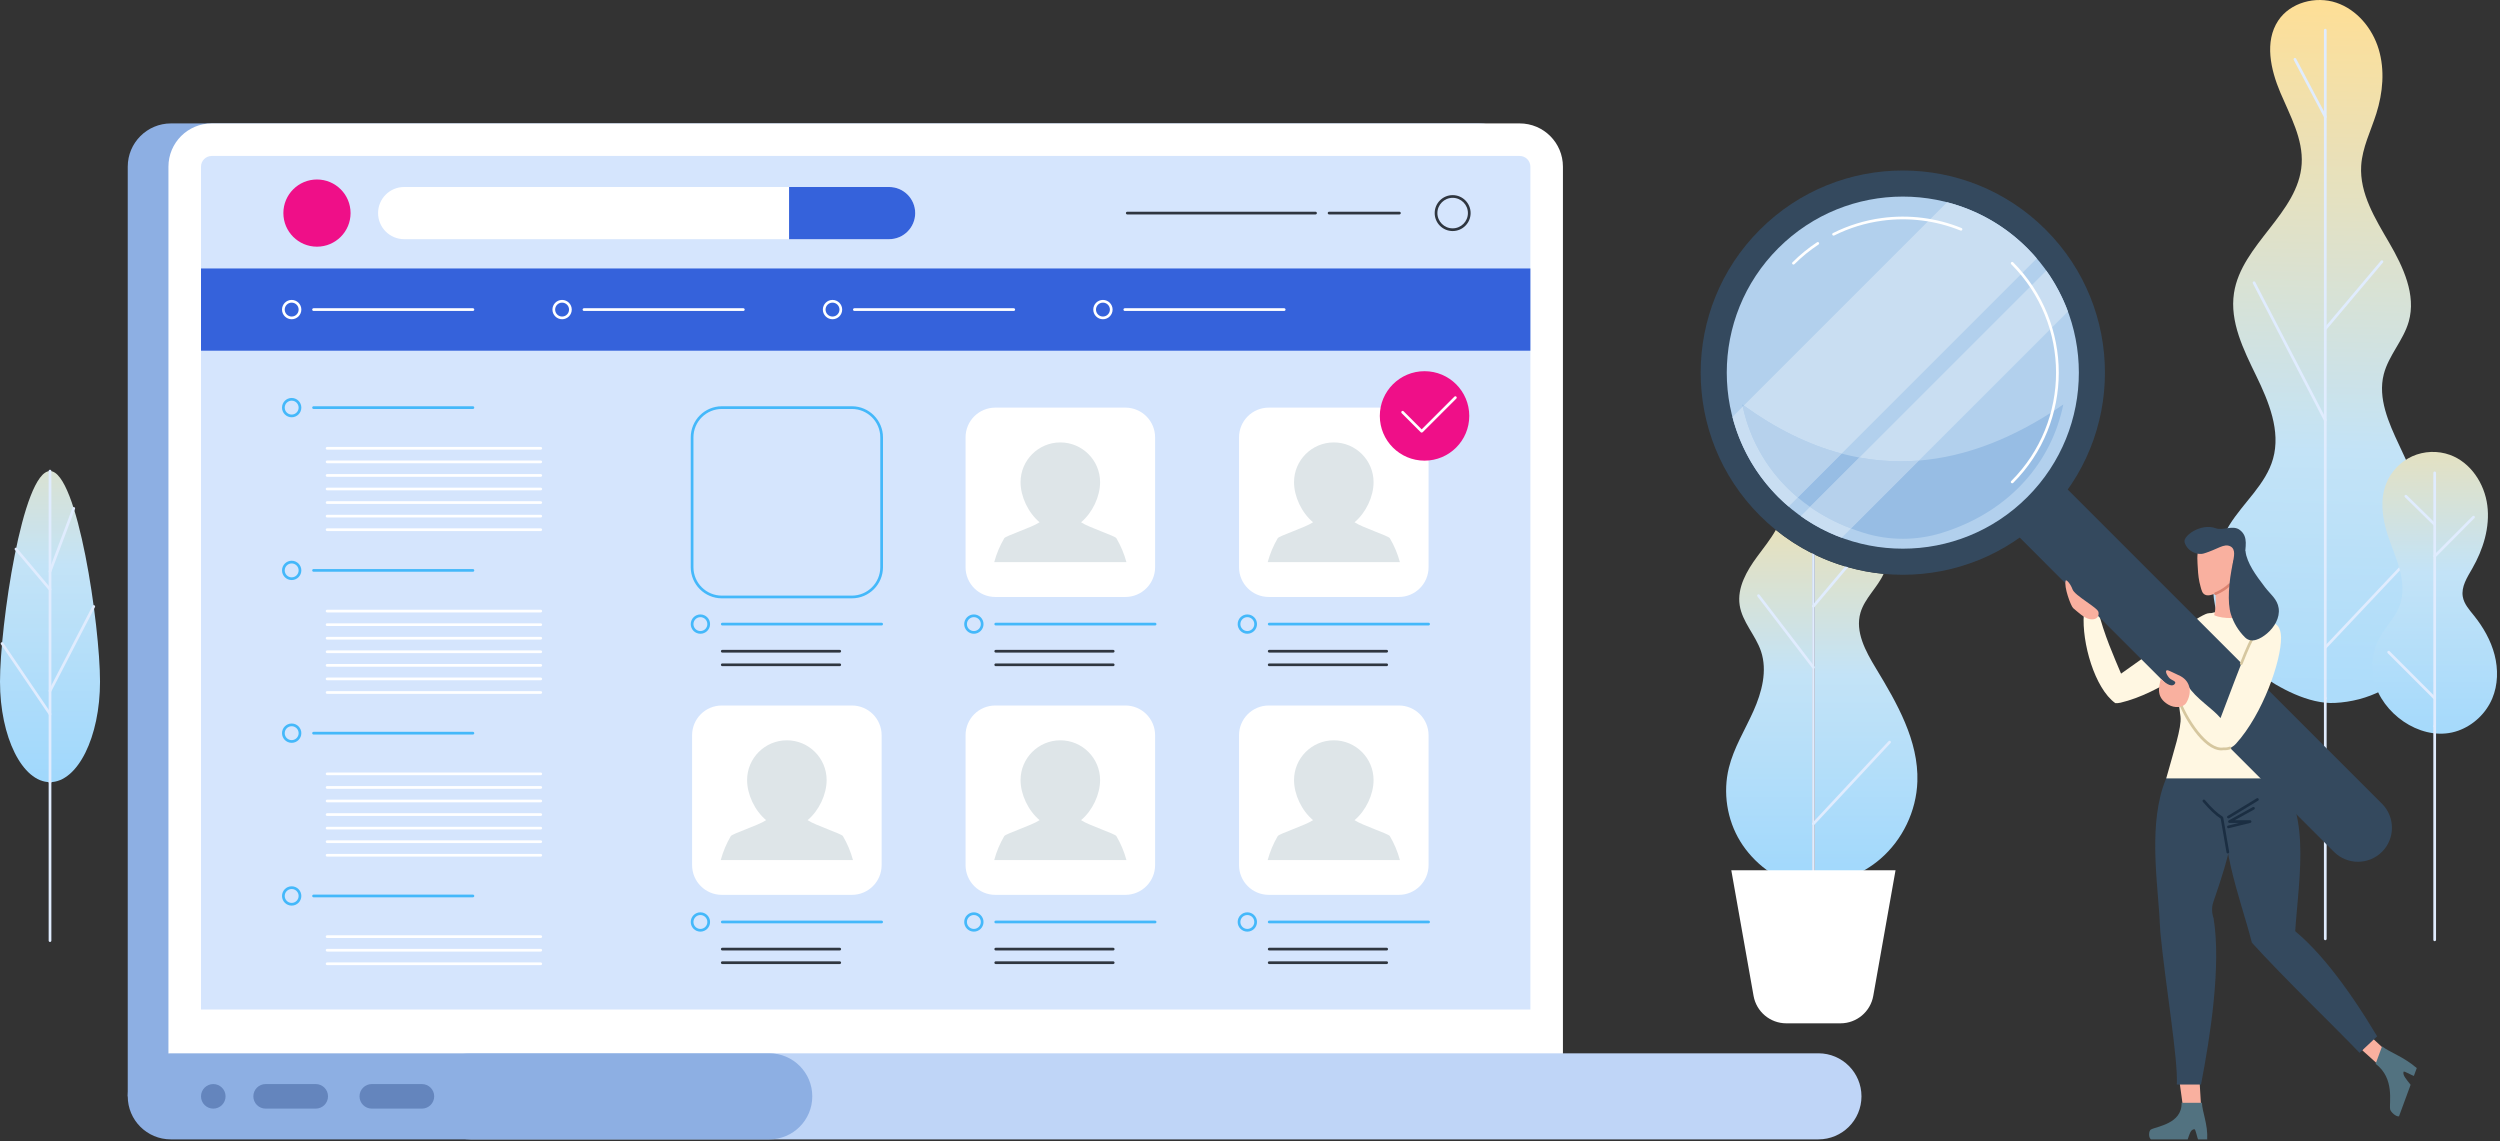 <?xml version="1.0" encoding="UTF-8" standalone="no"?><!DOCTYPE svg PUBLIC "-//W3C//DTD SVG 1.1//EN" "http://www.w3.org/Graphics/SVG/1.1/DTD/svg11.dtd"><svg width="100%" height="100%" viewBox="0 0 585 267" version="1.1" xmlns="http://www.w3.org/2000/svg" xmlns:xlink="http://www.w3.org/1999/xlink" xml:space="preserve" xmlns:serif="http://www.serif.com/" style="fill-rule:evenodd;clip-rule:evenodd;stroke-linejoin:round;stroke-miterlimit:2;"><rect x="0" y="0" width="585" height="267" fill="#333333" stroke="none"/><g id="plants"><g id="plant"><path d="M520.348,147.879c-3.785,-7.845 -3.266,-17.61 1.329,-25.01c3.286,-5.291 8.521,-9.519 10.212,-15.513c1.842,-6.521 -0.995,-13.368 -3.957,-19.462c-2.962,-6.095 -6.204,-12.617 -5.179,-19.316c1.743,-11.399 15.108,-18.691 15.838,-30.201c0.371,-5.853 -2.692,-11.283 -4.98,-16.683c-2.288,-5.4 -3.757,-11.97 -0.518,-16.859c2.816,-4.253 8.758,-5.833 13.592,-4.209c4.835,1.625 8.454,5.996 9.925,10.881c1.471,4.883 0.986,10.198 -0.548,15.062c-1.279,4.053 -3.284,7.96 -3.545,12.202c-0.4,6.497 3.304,12.435 6.574,18.063c3.272,5.628 6.331,12.167 4.552,18.429c-1.247,4.388 -4.719,7.906 -5.845,12.328c-1.421,5.579 1.137,11.314 3.584,16.526c3.72,7.921 7.367,16.009 8.827,24.639c1.46,8.632 0.523,17.991 -4.357,25.257c-4.412,6.572 -11.752,10.094 -19.548,10.476c-6.018,0.295 -13.014,-3.482 -17.74,-6.9c-3.47,-2.508 -6.352,-5.847 -8.216,-9.71Z" style="fill:url(#_Linear1);"/><path d="M544.117,163.703c-0.176,0 -0.318,-0.142 -0.318,-0.317l0,-156.333c0,-0.175 0.142,-0.318 0.318,-0.318c0.175,0 0.317,0.143 0.317,0.318l0,156.333c0,0.175 -0.142,0.317 -0.317,0.317Z" style="fill:#e0ecfe;fill-rule:nonzero;"/><path d="M544.117,220.009c-0.176,-0 -0.318,-0.142 -0.318,-0.317l0,-56.306c0,-0.175 0.142,-0.317 0.318,-0.317c0.175,-0 0.317,0.142 0.317,0.317l0,56.306c0,0.175 -0.142,0.317 -0.317,0.317Z" style="fill:#e0ecfe;fill-rule:nonzero;"/><path d="M544.117,27.636l-0.281,-0.169l-7.104,-13.44c-0.081,-0.155 -0.021,-0.348 0.133,-0.429c0.154,-0.081 0.346,-0.023 0.43,0.133l7.102,13.439c0.081,0.156 0.023,0.348 -0.133,0.429l-0.147,0.037Z" style="fill:#e0ecfe;fill-rule:nonzero;"/><path d="M544.117,77.278l-0.205,-0.074c-0.134,-0.114 -0.152,-0.313 -0.039,-0.448l13.255,-15.734c0.113,-0.134 0.313,-0.151 0.447,-0.039c0.135,0.114 0.151,0.314 0.04,0.448l-13.256,15.734l-0.242,0.113Z" style="fill:#e0ecfe;fill-rule:nonzero;"/><path d="M544.117,98.66c-0.116,0 -0.226,-0.063 -0.282,-0.172l-16.669,-32.18c-0.08,-0.155 -0.02,-0.347 0.137,-0.428c0.154,-0.08 0.347,-0.019 0.427,0.137l16.668,32.179c0.08,0.156 0.021,0.348 -0.137,0.428l-0.144,0.036Z" style="fill:#e0ecfe;fill-rule:nonzero;"/><path d="M544.117,151.836l-0.219,-0.087c-0.127,-0.12 -0.133,-0.321 -0.012,-0.448l20.535,-21.776c0.12,-0.127 0.32,-0.135 0.449,-0.013c0.128,0.119 0.133,0.32 0.014,0.448l-20.538,21.775l-0.229,0.101Z" style="fill:#e0ecfe;fill-rule:nonzero;"/></g><g id="plant1" serif:id="plant"><path d="M0,159.496c0,12.992 5.239,23.526 11.703,23.526c6.462,0 11.702,-10.534 11.702,-23.526c0,-12.994 -5.24,-49.267 -11.702,-49.267c-6.464,0 -11.703,36.273 -11.703,49.267Z" style="fill:url(#_Linear2);"/><path d="M11.703,183.339c-0.177,0 -0.318,-0.142 -0.318,-0.317l0,-72.793c0,-0.175 0.141,-0.317 0.318,-0.317c0.175,0 0.317,0.142 0.317,0.317l0,72.793c0,0.175 -0.142,0.317 -0.317,0.317Z" style="fill:#e0ecfe;fill-rule:nonzero;"/><path d="M11.703,220.423c-0.177,0 -0.318,-0.142 -0.318,-0.317l0,-37.084c0,-0.177 0.141,-0.318 0.318,-0.318c0.175,0 0.317,0.141 0.317,0.318l0,37.084c0,0.175 -0.142,0.317 -0.317,0.317Z" style="fill:#e0ecfe;fill-rule:nonzero;"/><path d="M11.703,134.061l-0.112,-0.021c-0.165,-0.061 -0.248,-0.244 -0.186,-0.408l5.555,-14.775c0.063,-0.165 0.247,-0.25 0.409,-0.186c0.164,0.061 0.248,0.245 0.186,0.409l-5.557,14.774c-0.047,0.128 -0.167,0.207 -0.295,0.207Z" style="fill:#e0ecfe;fill-rule:nonzero;"/><path d="M11.703,138.247l-0.244,-0.113l-7.966,-9.456c-0.113,-0.135 -0.095,-0.334 0.039,-0.449c0.133,-0.11 0.334,-0.093 0.447,0.04l7.966,9.456c0.113,0.134 0.095,0.334 -0.038,0.447l-0.204,0.075Z" style="fill:#e0ecfe;fill-rule:nonzero;"/><path d="M11.703,162.001l-0.146,-0.036c-0.157,-0.08 -0.218,-0.272 -0.138,-0.428l10.238,-19.764c0.081,-0.155 0.274,-0.214 0.428,-0.137c0.156,0.081 0.217,0.273 0.137,0.428l-10.238,19.765c-0.057,0.109 -0.167,0.172 -0.281,0.172Z" style="fill:#e0ecfe;fill-rule:nonzero;"/><path d="M11.703,167.41l-0.263,-0.139l-11.219,-16.505c-0.099,-0.144 -0.061,-0.341 0.084,-0.44c0.143,-0.097 0.341,-0.062 0.44,0.084l11.219,16.504c0.099,0.145 0.061,0.342 -0.084,0.441l-0.177,0.055Z" style="fill:#e0ecfe;fill-rule:nonzero;"/></g><g id="plant2" serif:id="plant"><path d="M555.962,160.751c-1.374,-3.753 -1.04,-8.093 0.893,-11.591c1.415,-2.559 3.625,-4.672 4.653,-7.41c1.022,-2.723 0.749,-5.775 -0.011,-8.584c-0.758,-2.807 -1.978,-5.47 -2.856,-8.243c-1.204,-3.803 -1.735,-8.018 -0.28,-11.732c1.104,-2.816 3.34,-5.169 6.095,-6.413c2.755,-1.244 5.998,-1.366 8.839,-0.333c4.848,1.763 8.09,6.715 8.74,11.831c0.652,5.116 -0.969,10.312 -3.539,14.783c-1.177,2.051 -2.612,4.249 -2.202,6.579c0.297,1.696 1.523,3.049 2.601,4.394c2.18,2.716 3.956,5.808 4.832,9.18c0.875,3.371 0.808,7.042 -0.547,10.251c-1.463,3.468 -4.431,6.269 -7.979,7.526c-7.637,2.707 -16.549,-2.891 -19.239,-10.238Z" style="fill:url(#_Linear3);"/><path d="M569.716,170.271c-0.175,-0 -0.317,-0.142 -0.317,-0.317l0,-59.3c0,-0.175 0.142,-0.317 0.317,-0.317c0.175,-0 0.318,0.142 0.318,0.317l0,59.3c0,0.175 -0.143,0.317 -0.318,0.317Z" style="fill:#e0ecfe;fill-rule:nonzero;"/><path d="M569.716,220.235c-0.175,0 -0.317,-0.142 -0.317,-0.317l0,-49.964c0,-0.175 0.142,-0.317 0.317,-0.317c0.175,0 0.318,0.142 0.318,0.317l0,49.964c0,0.175 -0.143,0.317 -0.318,0.317Z" style="fill:#e0ecfe;fill-rule:nonzero;"/><path d="M569.716,130.477l-0.223,-0.092c-0.125,-0.124 -0.126,-0.325 -0.002,-0.449l9.09,-9.147c0.123,-0.124 0.325,-0.124 0.45,-0.001c0.123,0.123 0.124,0.324 0.001,0.448l-9.091,9.148l-0.225,0.093Z" style="fill:#e0ecfe;fill-rule:nonzero;"/><path d="M569.716,123.059l-0.222,-0.09l-6.746,-6.631c-0.126,-0.124 -0.127,-0.324 -0.004,-0.449c0.123,-0.127 0.324,-0.127 0.45,-0.003l6.744,6.63c0.126,0.123 0.127,0.324 0.004,0.449l-0.226,0.094Z" style="fill:#e0ecfe;fill-rule:nonzero;"/><path d="M569.716,163.703l-0.225,-0.092l-10.768,-10.772c-0.124,-0.125 -0.124,-0.325 0,-0.45c0.123,-0.124 0.324,-0.124 0.448,0l10.77,10.772c0.123,0.125 0.123,0.325 0,0.45l-0.225,0.092Z" style="fill:#e0ecfe;fill-rule:nonzero;"/></g><g id="plant3" serif:id="plant"><path d="M423.788,207.104c-0.696,0 -1.389,-0.034 -2.078,-0.102c-5.882,-0.581 -11.496,-5.224 -14.493,-10.124c-3.112,-5.089 -4.092,-11.439 -2.657,-17.23c1.159,-4.682 3.772,-8.851 5.743,-13.255c1.969,-4.404 3.309,-9.451 1.763,-14.02c-1.273,-3.765 -4.389,-6.835 -4.984,-10.765c-0.618,-4.079 1.634,-8.015 4.082,-11.334c1.504,-2.042 3.15,-4.071 4.381,-6.27c2.664,2.156 5.508,3.98 8.478,5.472l0,77.627c-0.079,0 -0.157,0.001 -0.235,0.001Zm0.87,-0.018l-0,-77.297c5.108,2.47 10.57,3.97 16.106,4.494c-1.383,3.115 -4.421,5.711 -5.41,9.081c-1.307,4.447 1.196,9.029 3.597,12.995c4.95,8.175 10.033,16.975 9.714,26.528c-0.228,6.896 -3.464,13.639 -8.699,18.134c-4.145,3.557 -9.755,5.847 -15.308,6.065Z" style="fill:url(#_Linear4);"/><path d="M424.34,207.464c-0.175,0 -0.317,-0.142 -0.317,-0.317l-0,-115.61c-0,-0.176 0.142,-0.318 0.317,-0.318c0.176,0 0.318,0.142 0.318,0.318l-0,115.61c-0,0.175 -0.142,0.317 -0.318,0.317Z" style="fill:#e0ecfe;fill-rule:nonzero;"/><path d="M424.34,108.497l-0.27,-0.151l-7.216,-11.734c-0.091,-0.149 -0.044,-0.344 0.104,-0.436c0.149,-0.091 0.346,-0.046 0.437,0.104l7.216,11.733c0.091,0.15 0.044,0.345 -0.104,0.437l-0.167,0.047Z" style="fill:#e0ecfe;fill-rule:nonzero;"/><path d="M424.34,142.183l-0.204,-0.075c-0.135,-0.111 -0.152,-0.313 -0.039,-0.448l12.652,-15.018c0.113,-0.134 0.312,-0.151 0.447,-0.039c0.135,0.114 0.151,0.315 0.039,0.448l-12.652,15.019l-0.243,0.113Z" style="fill:#e0ecfe;fill-rule:nonzero;"/><path d="M424.34,156.488l-0.252,-0.125l-12.846,-16.788c-0.106,-0.138 -0.08,-0.337 0.06,-0.444c0.14,-0.107 0.338,-0.079 0.444,0.06l12.847,16.786c0.105,0.14 0.079,0.339 -0.06,0.446l-0.193,0.065Z" style="fill:#e0ecfe;fill-rule:nonzero;"/><path d="M424.34,193.092l-0.217,-0.085c-0.128,-0.12 -0.134,-0.322 -0.015,-0.45l17.818,-19.121c0.12,-0.127 0.32,-0.135 0.448,-0.016c0.128,0.12 0.136,0.32 0.016,0.448l-17.817,19.122l-0.233,0.102Z" style="fill:#e0ecfe;fill-rule:nonzero;"/><path d="M430.681,239.458l-12.683,0c-3.774,0 -7.005,-2.708 -7.664,-6.424l-5.209,-29.384l38.43,0l-5.21,29.384c-0.659,3.716 -3.889,6.424 -7.664,6.424Z" style="fill:#fff;fill-rule:nonzero;"/></g></g><g id="computer"><g id="computer1" serif:id="computer"><path d="M356.204,256.544l-326.311,0l0,-217.543c0,-5.591 4.533,-10.123 10.125,-10.123l306.063,0c5.59,0 10.123,4.532 10.123,10.123l0,217.543Z" style="fill:#8dafe3;fill-rule:nonzero;"/><path d="M365.726,256.544l-326.31,0l0,-217.543c0,-5.591 4.533,-10.123 10.125,-10.123l306.062,0c5.591,0 10.123,4.532 10.123,10.123l0,217.543Z" style="fill:#fff;fill-rule:nonzero;"/><path d="M47.034,236.229l0,-197.228c0,-1.382 1.124,-2.505 2.507,-2.505l306.062,0c1.38,0 2.505,1.123 2.505,2.505l0,197.228l-311.074,0Z" style="fill:#d5e5fd;fill-rule:nonzero;"/><path d="M110.095,266.613l315.419,0c5.561,0 10.07,-4.507 10.07,-10.069c0,-5.561 -4.509,-10.07 -10.07,-10.07l-315.419,0c-5.562,0 -10.069,4.509 -10.069,10.07c0,5.562 4.507,10.069 10.069,10.069Z" style="fill:#bfd5f7;fill-rule:nonzero;"/><path d="M29.893,256.544c0,-5.561 4.509,-10.07 10.07,-10.07l140.043,0c5.562,0 10.07,4.509 10.07,10.07c0,5.562 -4.508,10.069 -10.07,10.069l-140.043,0c-5.561,0 -10.07,-4.507 -10.07,-10.069Z" style="fill:#8dafe3;fill-rule:nonzero;"/><path d="M49.909,253.67c-1.589,-0 -2.875,1.287 -2.875,2.874c0,1.587 1.286,2.874 2.875,2.874c1.587,-0 2.873,-1.287 2.873,-2.874c0,-1.587 -1.286,-2.874 -2.873,-2.874Zm34.219,2.874c0,1.587 1.286,2.874 2.874,2.874l11.726,-0c1.588,-0 2.874,-1.287 2.874,-2.874c0,-1.587 -1.286,-2.874 -2.874,-2.874l-11.726,-0c-1.588,-0 -2.874,1.287 -2.874,2.874Zm-21.972,2.874l11.727,-0c1.587,-0 2.873,-1.287 2.873,-2.874c0,-1.587 -1.286,-2.874 -2.873,-2.874l-11.727,-0c-1.587,-0 -2.873,1.287 -2.873,2.874c0,1.587 1.286,2.874 2.873,2.874Z" style="fill:#6485bd;fill-rule:nonzero;"/></g><g id="header"><path d="M82.033,49.863c0,4.341 -3.521,7.861 -7.863,7.861c-4.341,0 -7.862,-3.52 -7.862,-7.861c0,-4.342 3.521,-7.863 7.862,-7.863c4.342,0 7.863,3.521 7.863,7.863Z" style="fill:#ef0f88;fill-rule:nonzero;"/><path d="M208.051,55.968l-113.476,0c-3.371,0 -6.104,-2.734 -6.104,-6.105c-0,-3.372 2.733,-6.106 6.104,-6.106l113.476,0c3.371,0 6.105,2.734 6.105,6.106c-0,3.371 -2.734,6.105 -6.105,6.105Z" style="fill:#fff;fill-rule:nonzero;"/><path d="M208.051,55.968l-23.41,0l-0,-12.211l23.41,0c3.371,0 6.105,2.734 6.105,6.106c-0,3.371 -2.734,6.105 -6.105,6.105Z" style="fill:#3562db;fill-rule:nonzero;"/><path d="M307.834,50.18l-44.055,0c-0.175,0 -0.317,-0.142 -0.317,-0.317c0,-0.177 0.142,-0.317 0.317,-0.317l44.055,0c0.175,0 0.317,0.14 0.317,0.317c0,0.175 -0.142,0.317 -0.317,0.317Z" style="fill:#2f3640;fill-rule:nonzero;"/><path d="M327.463,50.18l-16.455,0c-0.177,0 -0.318,-0.142 -0.318,-0.317c0,-0.177 0.141,-0.317 0.318,-0.317l16.455,0c0.177,0 0.317,0.14 0.317,0.317c0,0.175 -0.14,0.317 -0.317,0.317Z" style="fill:#2f3640;fill-rule:nonzero;"/><path d="M339.921,46.293c-1.969,0 -3.57,1.601 -3.57,3.57c0,1.968 1.601,3.569 3.57,3.569c1.968,0 3.571,-1.601 3.571,-3.569c0,-1.969 -1.603,-3.57 -3.571,-3.57Zm0,7.774c-2.318,0 -4.205,-1.886 -4.205,-4.204c0,-2.32 1.887,-4.205 4.205,-4.205c2.319,0 4.205,1.885 4.205,4.205c0,2.318 -1.886,4.204 -4.205,4.204Z" style="fill:#2f3640;fill-rule:nonzero;"/></g><g id="menu"><rect x="47.034" y="62.821" width="311.074" height="19.242" style="fill:#3562db;"/><path d="M68.252,70.817c-0.896,-0 -1.626,0.73 -1.626,1.626c0,0.897 0.73,1.627 1.626,1.627c0.896,-0 1.627,-0.73 1.627,-1.627c0,-0.896 -0.731,-1.626 -1.627,-1.626Zm0,3.887c-1.247,-0 -2.261,-1.014 -2.261,-2.261c0,-1.247 1.014,-2.261 2.261,-2.261c1.247,-0 2.261,1.014 2.261,2.261c0,1.247 -1.014,2.261 -2.261,2.261Z" style="fill:#fff;fill-rule:nonzero;"/><path d="M110.662,72.761l-37.292,0c-0.175,0 -0.317,-0.143 -0.317,-0.318c0,-0.175 0.142,-0.317 0.317,-0.317l37.292,0c0.175,0 0.318,0.142 0.318,0.317c0,0.175 -0.143,0.318 -0.318,0.318Z" style="fill:#fff;fill-rule:nonzero;"/><path d="M131.531,70.817c-0.898,-0 -1.627,0.73 -1.627,1.626c0,0.897 0.729,1.627 1.627,1.627c0.896,-0 1.626,-0.73 1.626,-1.627c0,-0.896 -0.73,-1.626 -1.626,-1.626Zm0,3.887c-1.247,-0 -2.261,-1.014 -2.261,-2.261c0,-1.247 1.014,-2.261 2.261,-2.261c1.247,-0 2.261,1.014 2.261,2.261c0,1.247 -1.014,2.261 -2.261,2.261Z" style="fill:#fff;fill-rule:nonzero;"/><path d="M173.94,72.761l-37.291,0c-0.175,0 -0.317,-0.143 -0.317,-0.318c0,-0.175 0.142,-0.317 0.317,-0.317l37.291,0c0.175,0 0.317,0.142 0.317,0.317c0,0.175 -0.142,0.318 -0.317,0.318Z" style="fill:#fff;fill-rule:nonzero;"/><path d="M194.808,70.817c-0.896,-0 -1.626,0.73 -1.626,1.626c0,0.897 0.73,1.627 1.626,1.627c0.897,-0 1.627,-0.73 1.627,-1.627c0,-0.896 -0.73,-1.626 -1.627,-1.626Zm0,3.887c-1.246,-0 -2.261,-1.014 -2.261,-2.261c0,-1.247 1.015,-2.261 2.261,-2.261c1.247,-0 2.262,1.014 2.262,2.261c0,1.247 -1.015,2.261 -2.262,2.261Z" style="fill:#fff;fill-rule:nonzero;"/><path d="M237.217,72.761l-37.29,0c-0.176,0 -0.318,-0.143 -0.318,-0.318c0,-0.175 0.142,-0.317 0.318,-0.317l37.29,0c0.176,0 0.318,0.142 0.318,0.317c0,0.175 -0.142,0.318 -0.318,0.318Z" style="fill:#fff;fill-rule:nonzero;"/><path d="M258.087,70.817c-0.897,-0 -1.626,0.73 -1.626,1.626c0,0.897 0.729,1.627 1.626,1.627c0.897,-0 1.627,-0.73 1.627,-1.627c0,-0.896 -0.73,-1.626 -1.627,-1.626Zm0,3.887c-1.248,-0 -2.261,-1.014 -2.261,-2.261c0,-1.247 1.013,-2.261 2.261,-2.261c1.247,-0 2.262,1.014 2.262,2.261c0,1.247 -1.015,2.261 -2.262,2.261Z" style="fill:#fff;fill-rule:nonzero;"/><path d="M300.496,72.761l-37.291,0c-0.176,0 -0.317,-0.143 -0.317,-0.318c0,-0.175 0.141,-0.317 0.317,-0.317l37.291,0c0.175,0 0.318,0.142 0.318,0.317c0,0.175 -0.143,0.318 -0.318,0.318Z" style="fill:#fff;fill-rule:nonzero;"/></g><g id="job-ads" serif:id="job ads"><path d="M163.894,144.413c-0.896,0 -1.626,0.73 -1.626,1.628c0,0.896 0.73,1.625 1.626,1.625c0.896,0 1.626,-0.729 1.626,-1.625c0,-0.898 -0.73,-1.628 -1.626,-1.628Zm0,3.888c-1.247,0 -2.261,-1.013 -2.261,-2.26c0,-1.248 1.014,-2.263 2.261,-2.263c1.247,0 2.261,1.015 2.261,2.263c0,1.247 -1.014,2.26 -2.261,2.26Z" style="fill:#44b8fa;fill-rule:nonzero;"/><path d="M206.303,146.358l-37.291,0c-0.175,0 -0.317,-0.142 -0.317,-0.317c0,-0.176 0.142,-0.318 0.317,-0.318l37.291,0c0.175,0 0.317,0.142 0.317,0.318c0,0.175 -0.142,0.317 -0.317,0.317Z" style="fill:#44b8fa;fill-rule:nonzero;"/><path d="M196.497,152.707l-27.485,0c-0.175,0 -0.317,-0.143 -0.317,-0.318c0,-0.176 0.142,-0.317 0.317,-0.317l27.485,0c0.175,0 0.317,0.141 0.317,0.317c0,0.175 -0.142,0.318 -0.317,0.318Z" style="fill:#2f3640;fill-rule:nonzero;"/><path d="M196.497,155.881l-27.485,0c-0.175,0 -0.317,-0.142 -0.317,-0.318c0,-0.176 0.142,-0.317 0.317,-0.317l27.485,0c0.175,0 0.317,0.141 0.317,0.317c0,0.176 -0.142,0.318 -0.317,0.318Z" style="fill:#2f3640;fill-rule:nonzero;"/><path d="M168.908,95.7c-3.661,0 -6.64,2.979 -6.64,6.642l-0,30.39c-0,3.663 2.979,6.643 6.64,6.643l30.436,0c3.662,0 6.641,-2.98 6.641,-6.643l-0,-30.39c-0,-3.663 -2.979,-6.642 -6.641,-6.642l-30.436,0Zm30.436,44.31l-30.436,0c-4.011,0 -7.275,-3.266 -7.275,-7.278l-0,-30.39c-0,-4.012 3.264,-7.277 7.275,-7.277l30.436,0c4.012,0 7.276,3.265 7.276,7.277l-0,30.39c-0,4.012 -3.264,7.278 -7.276,7.278Z" style="fill:#44b8fa;fill-rule:nonzero;"/><path d="M163.894,214.116c-0.896,0 -1.626,0.73 -1.626,1.628c0,0.897 0.73,1.625 1.626,1.625c0.896,-0 1.626,-0.728 1.626,-1.625c0,-0.898 -0.73,-1.628 -1.626,-1.628Zm0,3.888c-1.247,-0 -2.261,-1.014 -2.261,-2.26c0,-1.248 1.014,-2.262 2.261,-2.262c1.247,-0 2.261,1.014 2.261,2.262c0,1.246 -1.014,2.26 -2.261,2.26Z" style="fill:#44b8fa;fill-rule:nonzero;"/><path d="M206.303,216.062l-37.291,0c-0.175,0 -0.317,-0.143 -0.317,-0.318c0,-0.176 0.142,-0.317 0.317,-0.317l37.291,0c0.175,0 0.317,0.141 0.317,0.317c0,0.175 -0.142,0.318 -0.317,0.318Z" style="fill:#44b8fa;fill-rule:nonzero;"/><path d="M196.497,222.41l-27.485,0c-0.175,0 -0.317,-0.142 -0.317,-0.317c0,-0.177 0.142,-0.318 0.317,-0.318l27.485,0c0.175,0 0.317,0.141 0.317,0.318c0,0.175 -0.142,0.317 -0.317,0.317Z" style="fill:#2f3640;fill-rule:nonzero;"/><path d="M196.497,225.584l-27.485,0c-0.175,0 -0.317,-0.142 -0.317,-0.317c0,-0.177 0.142,-0.318 0.317,-0.318l27.485,0c0.175,0 0.317,0.141 0.317,0.318c0,0.175 -0.142,0.317 -0.317,0.317Z" style="fill:#2f3640;fill-rule:nonzero;"/><path d="M199.344,209.396l-30.436,-0c-3.842,-0 -6.958,-3.117 -6.958,-6.961l0,-30.39c0,-3.843 3.116,-6.959 6.958,-6.959l30.436,-0c3.843,-0 6.959,3.116 6.959,6.959l0,30.39c0,3.844 -3.116,6.961 -6.959,6.961Z" style="fill:#fff;fill-rule:nonzero;"/><path d="M227.885,144.413c-0.896,0 -1.626,0.73 -1.626,1.628c0,0.896 0.73,1.625 1.626,1.625c0.896,0 1.627,-0.729 1.627,-1.625c0,-0.898 -0.731,-1.628 -1.627,-1.628Zm0,3.888c-1.247,0 -2.261,-1.013 -2.261,-2.26c0,-1.248 1.014,-2.263 2.261,-2.263c1.247,0 2.261,1.015 2.261,2.263c0,1.247 -1.014,2.26 -2.261,2.26Z" style="fill:#44b8fa;fill-rule:nonzero;"/><path d="M270.294,146.358l-37.291,0c-0.175,0 -0.317,-0.142 -0.317,-0.317c0,-0.176 0.142,-0.318 0.317,-0.318l37.291,0c0.175,0 0.317,0.142 0.317,0.318c0,0.175 -0.142,0.317 -0.317,0.317Z" style="fill:#44b8fa;fill-rule:nonzero;"/><path d="M260.488,152.707l-27.485,0c-0.175,0 -0.317,-0.143 -0.317,-0.318c0,-0.176 0.142,-0.317 0.317,-0.317l27.485,0c0.177,0 0.318,0.141 0.318,0.317c0,0.175 -0.141,0.318 -0.318,0.318Z" style="fill:#2f3640;fill-rule:nonzero;"/><path d="M260.488,155.881l-27.485,0c-0.175,0 -0.317,-0.142 -0.317,-0.318c0,-0.176 0.142,-0.317 0.317,-0.317l27.485,0c0.177,0 0.318,0.141 0.318,0.317c0,0.176 -0.141,0.318 -0.318,0.318Z" style="fill:#2f3640;fill-rule:nonzero;"/><path d="M263.335,139.692l-30.433,0c-3.844,0 -6.961,-3.117 -6.961,-6.96l0,-30.39c0,-3.844 3.117,-6.959 6.961,-6.959l30.433,0c3.843,0 6.959,3.115 6.959,6.959l0,30.39c0,3.843 -3.116,6.96 -6.959,6.96Z" style="fill:#fff;fill-rule:nonzero;"/><path d="M227.885,214.116c-0.896,0 -1.626,0.73 -1.626,1.628c0,0.897 0.73,1.625 1.626,1.625c0.896,-0 1.627,-0.728 1.627,-1.625c0,-0.898 -0.731,-1.628 -1.627,-1.628Zm0,3.888c-1.247,-0 -2.261,-1.014 -2.261,-2.26c0,-1.248 1.014,-2.262 2.261,-2.262c1.247,-0 2.261,1.014 2.261,2.262c0,1.246 -1.014,2.26 -2.261,2.26Z" style="fill:#44b8fa;fill-rule:nonzero;"/><path d="M270.294,216.062l-37.291,0c-0.175,0 -0.317,-0.143 -0.317,-0.318c0,-0.176 0.142,-0.317 0.317,-0.317l37.291,0c0.175,0 0.317,0.141 0.317,0.317c0,0.175 -0.142,0.318 -0.317,0.318Z" style="fill:#44b8fa;fill-rule:nonzero;"/><path d="M260.488,222.41l-27.485,0c-0.175,0 -0.317,-0.142 -0.317,-0.317c0,-0.177 0.142,-0.318 0.317,-0.318l27.485,0c0.177,0 0.318,0.141 0.318,0.318c0,0.175 -0.141,0.317 -0.318,0.317Z" style="fill:#2f3640;fill-rule:nonzero;"/><path d="M260.488,225.584l-27.485,0c-0.175,0 -0.317,-0.142 -0.317,-0.317c0,-0.177 0.142,-0.318 0.317,-0.318l27.485,0c0.177,0 0.318,0.141 0.318,0.318c0,0.175 -0.141,0.317 -0.318,0.317Z" style="fill:#2f3640;fill-rule:nonzero;"/><path d="M263.335,209.396l-30.433,-0c-3.844,-0 -6.961,-3.117 -6.961,-6.961l0,-30.39c0,-3.843 3.117,-6.959 6.961,-6.959l30.433,-0c3.843,-0 6.959,3.116 6.959,6.959l0,30.39c0,3.844 -3.116,6.961 -6.959,6.961Z" style="fill:#fff;fill-rule:nonzero;"/><path d="M291.877,144.413c-0.897,0 -1.627,0.73 -1.627,1.628c0,0.896 0.73,1.625 1.627,1.625c0.897,0 1.626,-0.729 1.626,-1.625c0,-0.898 -0.729,-1.628 -1.626,-1.628Zm0,3.888c-1.248,0 -2.262,-1.013 -2.262,-2.26c0,-1.248 1.014,-2.263 2.262,-2.263c1.247,0 2.261,1.015 2.261,2.263c0,1.247 -1.014,2.26 -2.261,2.26Z" style="fill:#44b8fa;fill-rule:nonzero;"/><path d="M334.286,146.358l-37.292,0c-0.175,0 -0.317,-0.142 -0.317,-0.317c0,-0.176 0.142,-0.318 0.317,-0.318l37.292,0c0.176,0 0.318,0.142 0.318,0.318c0,0.175 -0.142,0.317 -0.318,0.317Z" style="fill:#44b8fa;fill-rule:nonzero;"/><path d="M324.481,152.707l-27.487,0c-0.175,0 -0.317,-0.143 -0.317,-0.318c0,-0.176 0.142,-0.317 0.317,-0.317l27.487,0c0.175,0 0.317,0.141 0.317,0.317c0,0.175 -0.142,0.318 -0.317,0.318Z" style="fill:#2f3640;fill-rule:nonzero;"/><path d="M324.481,155.881l-27.487,0c-0.175,0 -0.317,-0.142 -0.317,-0.318c0,-0.176 0.142,-0.317 0.317,-0.317l27.487,0c0.175,0 0.317,0.141 0.317,0.317c0,0.176 -0.142,0.318 -0.317,0.318Z" style="fill:#2f3640;fill-rule:nonzero;"/><path d="M327.326,139.692l-30.433,0c-3.844,0 -6.961,-3.117 -6.961,-6.96l0,-30.39c0,-3.844 3.117,-6.959 6.961,-6.959l30.433,0c3.843,0 6.96,3.115 6.96,6.959l0,30.39c0,3.843 -3.117,6.96 -6.96,6.96Z" style="fill:#fff;fill-rule:nonzero;"/><path d="M291.877,214.116c-0.897,0 -1.627,0.73 -1.627,1.628c0,0.897 0.73,1.625 1.627,1.625c0.897,-0 1.626,-0.728 1.626,-1.625c0,-0.898 -0.729,-1.628 -1.626,-1.628Zm0,3.888c-1.248,-0 -2.262,-1.014 -2.262,-2.26c0,-1.248 1.014,-2.262 2.262,-2.262c1.247,-0 2.261,1.014 2.261,2.262c0,1.246 -1.014,2.26 -2.261,2.26Z" style="fill:#44b8fa;fill-rule:nonzero;"/><path d="M334.286,216.062l-37.292,0c-0.175,0 -0.317,-0.143 -0.317,-0.318c0,-0.176 0.142,-0.317 0.317,-0.317l37.292,0c0.176,0 0.318,0.141 0.318,0.317c0,0.175 -0.142,0.318 -0.318,0.318Z" style="fill:#44b8fa;fill-rule:nonzero;"/><path d="M324.481,222.41l-27.487,0c-0.175,0 -0.317,-0.142 -0.317,-0.317c0,-0.177 0.142,-0.318 0.317,-0.318l27.487,0c0.175,0 0.317,0.141 0.317,0.318c0,0.175 -0.142,0.317 -0.317,0.317Z" style="fill:#2f3640;fill-rule:nonzero;"/><path d="M324.481,225.584l-27.487,0c-0.175,0 -0.317,-0.142 -0.317,-0.317c0,-0.177 0.142,-0.318 0.317,-0.318l27.487,0c0.175,0 0.317,0.141 0.317,0.318c0,0.175 -0.142,0.317 -0.317,0.317Z" style="fill:#2f3640;fill-rule:nonzero;"/><path d="M327.326,209.396l-30.433,-0c-3.844,-0 -6.961,-3.117 -6.961,-6.961l0,-30.39c0,-3.843 3.117,-6.959 6.961,-6.959l30.433,-0c3.843,-0 6.96,3.116 6.96,6.959l0,30.39c0,3.844 -3.117,6.961 -6.96,6.961Z" style="fill:#fff;fill-rule:nonzero;"/><path d="M261.23,125.939c-0.327,-0.554 -6.473,-2.523 -8.185,-3.686l-0.07,-0.047c2.669,-2.232 4.449,-6.025 4.449,-9.373c0,-5.132 -4.174,-9.305 -9.306,-9.305c-5.131,-0 -9.306,4.173 -9.306,9.305c0,3.348 1.78,7.141 4.449,9.374l-0.07,0.046c-1.71,1.163 -7.862,3.132 -8.187,3.686c-1.037,1.757 -1.814,3.621 -2.355,5.607l30.938,-0c-0.542,-1.986 -1.32,-3.85 -2.357,-5.607Z" style="fill:#dee5e8;fill-rule:nonzero;"/><path d="M325.221,125.939c-0.327,-0.554 -6.473,-2.523 -8.183,-3.686l-0.07,-0.047c2.667,-2.232 4.448,-6.025 4.448,-9.373c0,-5.132 -4.175,-9.305 -9.307,-9.305c-5.131,-0 -9.305,4.173 -9.305,9.305c0,3.348 1.779,7.141 4.448,9.374l-0.07,0.046c-1.71,1.163 -7.86,3.132 -8.187,3.686c-1.036,1.757 -1.813,3.621 -2.355,5.607l30.939,-0c-0.543,-1.986 -1.32,-3.85 -2.358,-5.607Z" style="fill:#dee5e8;fill-rule:nonzero;"/><path d="M197.239,195.642c-0.327,-0.553 -6.473,-2.522 -8.185,-3.686l-0.068,-0.046c2.667,-2.233 4.447,-6.026 4.447,-9.373c0,-5.132 -4.174,-9.306 -9.307,-9.306c-5.132,0 -9.305,4.174 -9.305,9.306c0,3.348 1.78,7.14 4.448,9.374l-0.069,0.045c-1.711,1.164 -7.862,3.133 -8.187,3.686c-1.037,1.758 -1.816,3.622 -2.356,5.607l30.939,0c-0.542,-1.985 -1.32,-3.849 -2.357,-5.607Z" style="fill:#dee5e8;fill-rule:nonzero;"/><path d="M261.23,195.642c-0.327,-0.553 -6.473,-2.522 -8.185,-3.686l-0.07,-0.046c2.669,-2.233 4.449,-6.026 4.449,-9.373c0,-5.132 -4.174,-9.306 -9.306,-9.306c-5.131,0 -9.306,4.174 -9.306,9.306c0,3.348 1.78,7.14 4.449,9.374l-0.07,0.045c-1.71,1.164 -7.862,3.133 -8.187,3.686c-1.037,1.758 -1.814,3.622 -2.355,5.607l30.938,0c-0.542,-1.985 -1.32,-3.849 -2.357,-5.607Z" style="fill:#dee5e8;fill-rule:nonzero;"/><path d="M325.221,195.642c-0.327,-0.553 -6.473,-2.522 -8.183,-3.686l-0.07,-0.046c2.667,-2.233 4.448,-6.026 4.448,-9.373c0,-5.132 -4.175,-9.306 -9.307,-9.306c-5.131,0 -9.305,4.174 -9.305,9.306c0,3.348 1.779,7.14 4.448,9.374l-0.07,0.045c-1.71,1.164 -7.86,3.133 -8.187,3.686c-1.036,1.758 -1.813,3.622 -2.355,5.607l30.939,0c-0.543,-1.985 -1.32,-3.849 -2.358,-5.607Z" style="fill:#dee5e8;fill-rule:nonzero;"/><path d="M343.809,97.325c0,5.781 -4.686,10.468 -10.467,10.468c-5.78,0 -10.466,-4.687 -10.466,-10.468c0,-5.779 4.686,-10.466 10.466,-10.466c5.781,0 10.467,4.687 10.467,10.466Z" style="fill:#ef0f88;fill-rule:nonzero;"/><path d="M332.673,101.24l-0.225,-0.093l-4.458,-4.459c-0.124,-0.125 -0.124,-0.325 0,-0.45c0.123,-0.123 0.324,-0.123 0.448,-0l4.235,4.235l7.658,-7.658c0.125,-0.124 0.325,-0.124 0.45,-0c0.123,0.123 0.123,0.325 0,0.448l-7.884,7.884l-0.224,0.093Z" style="fill:#fff;fill-rule:nonzero;"/></g><g id="sidebar"><path d="M68.252,93.755c-0.896,0 -1.626,0.73 -1.626,1.628c0,0.896 0.73,1.625 1.626,1.625c0.896,0 1.627,-0.729 1.627,-1.625c0,-0.898 -0.731,-1.628 -1.627,-1.628Zm0,3.888c-1.247,0 -2.261,-1.014 -2.261,-2.26c0,-1.248 1.014,-2.263 2.261,-2.263c1.247,0 2.261,1.015 2.261,2.263c0,1.246 -1.014,2.26 -2.261,2.26Z" style="fill:#44b8fa;fill-rule:nonzero;"/><path d="M110.662,95.7l-37.292,0c-0.175,0 -0.317,-0.142 -0.317,-0.317c0,-0.177 0.142,-0.318 0.317,-0.318l37.292,0c0.175,0 0.318,0.141 0.318,0.318c0,0.175 -0.143,0.317 -0.318,0.317Z" style="fill:#44b8fa;fill-rule:nonzero;"/><path d="M126.533,105.223l-49.989,0c-0.175,0 -0.317,-0.143 -0.317,-0.318c0,-0.176 0.142,-0.317 0.317,-0.317l49.989,0c0.176,0 0.318,0.141 0.318,0.317c0,0.175 -0.142,0.318 -0.318,0.318Z" style="fill:#fff;fill-rule:nonzero;"/><path d="M126.533,108.397l-49.989,0c-0.175,0 -0.317,-0.142 -0.317,-0.317c0,-0.177 0.142,-0.318 0.317,-0.318l49.989,0c0.176,0 0.318,0.141 0.318,0.318c0,0.175 -0.142,0.317 -0.318,0.317Z" style="fill:#fff;fill-rule:nonzero;"/><path d="M126.533,111.571l-49.989,0c-0.175,0 -0.317,-0.142 -0.317,-0.317c0,-0.177 0.142,-0.318 0.317,-0.318l49.989,0c0.176,0 0.318,0.141 0.318,0.318c0,0.175 -0.142,0.317 -0.318,0.317Z" style="fill:#fff;fill-rule:nonzero;"/><path d="M126.533,114.745l-49.989,0c-0.175,0 -0.317,-0.142 -0.317,-0.317c0,-0.177 0.142,-0.317 0.317,-0.317l49.989,0c0.176,0 0.318,0.14 0.318,0.317c0,0.175 -0.142,0.317 -0.318,0.317Z" style="fill:#fff;fill-rule:nonzero;"/><path d="M126.533,117.92l-49.989,0c-0.175,0 -0.317,-0.143 -0.317,-0.318c0,-0.176 0.142,-0.317 0.317,-0.317l49.989,0c0.176,0 0.318,0.141 0.318,0.317c0,0.175 -0.142,0.318 -0.318,0.318Z" style="fill:#fff;fill-rule:nonzero;"/><path d="M126.533,121.094l-49.989,-0c-0.175,-0 -0.317,-0.142 -0.317,-0.318c0,-0.176 0.142,-0.317 0.317,-0.317l49.989,-0c0.176,-0 0.318,0.141 0.318,0.317c0,0.176 -0.142,0.318 -0.318,0.318Z" style="fill:#fff;fill-rule:nonzero;"/><path d="M126.533,124.268l-49.989,0c-0.175,0 -0.317,-0.142 -0.317,-0.317c0,-0.177 0.142,-0.318 0.317,-0.318l49.989,0c0.176,0 0.318,0.141 0.318,0.318c0,0.175 -0.142,0.317 -0.318,0.317Z" style="fill:#fff;fill-rule:nonzero;"/><path d="M68.252,131.846c-0.896,0 -1.626,0.73 -1.626,1.627c0,0.897 0.73,1.626 1.626,1.626c0.896,0 1.627,-0.729 1.627,-1.626c0,-0.897 -0.731,-1.627 -1.627,-1.627Zm0,3.887c-1.247,0 -2.261,-1.013 -2.261,-2.26c0,-1.248 1.014,-2.262 2.261,-2.262c1.247,0 2.261,1.014 2.261,2.262c0,1.247 -1.014,2.26 -2.261,2.26Z" style="fill:#44b8fa;fill-rule:nonzero;"/><path d="M110.662,133.791l-37.292,0c-0.175,0 -0.317,-0.142 -0.317,-0.318c0,-0.176 0.142,-0.317 0.317,-0.317l37.292,0c0.175,0 0.318,0.141 0.318,0.317c0,0.176 -0.143,0.318 -0.318,0.318Z" style="fill:#44b8fa;fill-rule:nonzero;"/><path d="M126.533,143.313l-49.989,-0c-0.175,-0 -0.317,-0.142 -0.317,-0.317c0,-0.177 0.142,-0.317 0.317,-0.317l49.989,-0c0.176,-0 0.318,0.14 0.318,0.317c0,0.175 -0.142,0.317 -0.318,0.317Z" style="fill:#fff;fill-rule:nonzero;"/><path d="M126.533,146.488l-49.989,0c-0.175,0 -0.317,-0.143 -0.317,-0.318c0,-0.176 0.142,-0.317 0.317,-0.317l49.989,0c0.176,0 0.318,0.141 0.318,0.317c0,0.175 -0.142,0.318 -0.318,0.318Z" style="fill:#fff;fill-rule:nonzero;"/><path d="M126.533,149.662l-49.989,0c-0.175,0 -0.317,-0.142 -0.317,-0.318c0,-0.176 0.142,-0.317 0.317,-0.317l49.989,0c0.176,0 0.318,0.141 0.318,0.317c0,0.176 -0.142,0.318 -0.318,0.318Z" style="fill:#fff;fill-rule:nonzero;"/><path d="M126.533,152.836l-49.989,0c-0.175,0 -0.317,-0.142 -0.317,-0.317c0,-0.177 0.142,-0.318 0.317,-0.318l49.989,0c0.176,0 0.318,0.141 0.318,0.318c0,0.175 -0.142,0.317 -0.318,0.317Z" style="fill:#fff;fill-rule:nonzero;"/><path d="M126.533,156.01l-49.989,0c-0.175,0 -0.317,-0.142 -0.317,-0.317c0,-0.177 0.142,-0.318 0.317,-0.318l49.989,0c0.176,0 0.318,0.141 0.318,0.318c0,0.175 -0.142,0.317 -0.318,0.317Z" style="fill:#fff;fill-rule:nonzero;"/><path d="M126.533,159.185l-49.989,0c-0.175,0 -0.317,-0.143 -0.317,-0.318c0,-0.176 0.142,-0.317 0.317,-0.317l49.989,0c0.176,0 0.318,0.141 0.318,0.317c0,0.175 -0.142,0.318 -0.318,0.318Z" style="fill:#fff;fill-rule:nonzero;"/><path d="M126.533,162.359l-49.989,0c-0.175,0 -0.317,-0.142 -0.317,-0.318c0,-0.176 0.142,-0.317 0.317,-0.317l49.989,0c0.176,0 0.318,0.141 0.318,0.317c0,0.176 -0.142,0.318 -0.318,0.318Z" style="fill:#fff;fill-rule:nonzero;"/><path d="M68.252,169.936c-0.896,0 -1.626,0.73 -1.626,1.628c0,0.896 0.73,1.625 1.626,1.625c0.896,-0 1.627,-0.729 1.627,-1.625c0,-0.898 -0.731,-1.628 -1.627,-1.628Zm0,3.888c-1.247,-0 -2.261,-1.013 -2.261,-2.26c0,-1.248 1.014,-2.263 2.261,-2.263c1.247,-0 2.261,1.015 2.261,2.263c0,1.247 -1.014,2.26 -2.261,2.26Z" style="fill:#44b8fa;fill-rule:nonzero;"/><path d="M110.662,171.881l-37.292,0c-0.175,0 -0.317,-0.142 -0.317,-0.317c0,-0.176 0.142,-0.317 0.317,-0.317l37.292,0c0.175,0 0.318,0.141 0.318,0.317c0,0.175 -0.143,0.317 -0.318,0.317Z" style="fill:#44b8fa;fill-rule:nonzero;"/><path d="M126.533,181.404l-49.989,0c-0.175,0 -0.317,-0.142 -0.317,-0.317c0,-0.177 0.142,-0.318 0.317,-0.318l49.989,0c0.176,0 0.318,0.141 0.318,0.318c0,0.175 -0.142,0.317 -0.318,0.317Z" style="fill:#fff;fill-rule:nonzero;"/><path d="M126.533,184.578l-49.989,0c-0.175,0 -0.317,-0.142 -0.317,-0.317c0,-0.177 0.142,-0.318 0.317,-0.318l49.989,0c0.176,0 0.318,0.141 0.318,0.318c0,0.175 -0.142,0.317 -0.318,0.317Z" style="fill:#fff;fill-rule:nonzero;"/><path d="M126.533,187.753l-49.989,-0c-0.175,-0 -0.317,-0.143 -0.317,-0.318c0,-0.176 0.142,-0.317 0.317,-0.317l49.989,-0c0.176,-0 0.318,0.141 0.318,0.317c0,0.175 -0.142,0.318 -0.318,0.318Z" style="fill:#fff;fill-rule:nonzero;"/><path d="M126.533,190.927l-49.989,0c-0.175,0 -0.317,-0.142 -0.317,-0.318c0,-0.176 0.142,-0.317 0.317,-0.317l49.989,0c0.176,0 0.318,0.141 0.318,0.317c0,0.176 -0.142,0.318 -0.318,0.318Z" style="fill:#fff;fill-rule:nonzero;"/><path d="M126.533,194.101l-49.989,0c-0.175,0 -0.317,-0.142 -0.317,-0.317c0,-0.177 0.142,-0.318 0.317,-0.318l49.989,0c0.176,0 0.318,0.141 0.318,0.318c0,0.175 -0.142,0.317 -0.318,0.317Z" style="fill:#fff;fill-rule:nonzero;"/><path d="M126.533,197.275l-49.989,0c-0.175,0 -0.317,-0.142 -0.317,-0.317c0,-0.177 0.142,-0.318 0.317,-0.318l49.989,0c0.176,0 0.318,0.141 0.318,0.318c0,0.175 -0.142,0.317 -0.318,0.317Z" style="fill:#fff;fill-rule:nonzero;"/><path d="M126.533,200.449l-49.989,0c-0.175,0 -0.317,-0.142 -0.317,-0.317c0,-0.176 0.142,-0.317 0.317,-0.317l49.989,0c0.176,0 0.318,0.141 0.318,0.317c0,0.175 -0.142,0.317 -0.318,0.317Z" style="fill:#fff;fill-rule:nonzero;"/><path d="M68.252,208.027c-0.896,-0 -1.626,0.73 -1.626,1.628c0,0.896 0.73,1.625 1.626,1.625c0.896,-0 1.627,-0.729 1.627,-1.625c0,-0.898 -0.731,-1.628 -1.627,-1.628Zm0,3.888c-1.247,-0 -2.261,-1.013 -2.261,-2.26c0,-1.248 1.014,-2.263 2.261,-2.263c1.247,-0 2.261,1.015 2.261,2.263c0,1.247 -1.014,2.26 -2.261,2.26Z" style="fill:#44b8fa;fill-rule:nonzero;"/><path d="M110.662,209.972l-37.292,0c-0.175,0 -0.317,-0.142 -0.317,-0.317c0,-0.177 0.142,-0.318 0.317,-0.318l37.292,0c0.175,0 0.318,0.141 0.318,0.318c0,0.175 -0.143,0.317 -0.318,0.317Z" style="fill:#44b8fa;fill-rule:nonzero;"/><path d="M126.533,219.495l-49.989,0c-0.175,0 -0.317,-0.142 -0.317,-0.318c0,-0.176 0.142,-0.317 0.317,-0.317l49.989,0c0.176,0 0.318,0.141 0.318,0.317c0,0.176 -0.142,0.318 -0.318,0.318Z" style="fill:#fff;fill-rule:nonzero;"/><path d="M126.533,222.669l-49.989,0c-0.175,0 -0.317,-0.142 -0.317,-0.317c0,-0.177 0.142,-0.318 0.317,-0.318l49.989,0c0.176,0 0.318,0.141 0.318,0.318c0,0.175 -0.142,0.317 -0.318,0.317Z" style="fill:#fff;fill-rule:nonzero;"/><path d="M126.533,225.843l-49.989,-0c-0.175,-0 -0.317,-0.142 -0.317,-0.317c0,-0.177 0.142,-0.318 0.317,-0.318l49.989,-0c0.176,-0 0.318,0.141 0.318,0.318c0,0.175 -0.142,0.317 -0.318,0.317Z" style="fill:#fff;fill-rule:nonzero;"/></g></g><g id="people"><g id="Searching-woman" serif:id="Searching woman"><path d="M514.703,253.06l0.42,7.109l-4.178,-0.249l-0.922,-6.695l4.68,-0.165Z" style="fill:#f9b09f;fill-rule:nonzero;"/><path d="M515.255,258.053l-4.765,0c0.149,4.954 -5.91,5.519 -7.19,6.266c-0.471,0.275 -0.636,1.766 0.01,2.294l8.612,0c0.412,-1.16 0.658,-2.374 1.585,-2.374c0.274,0 0.667,2.121 0.833,2.374l2.146,0c0.19,-3.513 -1.186,-6.473 -1.231,-8.56Z" style="fill:#527280;fill-rule:nonzero;"/><path d="M519.749,179.83l-12.008,0.533c-5.115,9.642 -3.161,23.696 -2.467,33.452c0.052,0.714 0.175,3.59 0.254,4.401c1.142,11.956 4.156,29.542 3.854,35.571l5.655,0c2.232,-11.496 4.729,-27.978 2.947,-38.868c-0.429,-1.281 -0.481,-2.599 -0.09,-3.757c3.599,-10.662 7.639,-21.897 1.855,-31.332Z" style="fill:#34495e;fill-rule:nonzero;"/><path d="M533.145,181.536c-0.376,-0.64 -1.316,-2.045 -2.378,-3.711l-21.982,0c-0.957,1.876 -1.755,4.03 -1.206,6.372c1.357,5.811 10.252,12.639 13.963,13.347c5.154,0.983 10.482,-4.245 11.704,-6.566c1.22,-2.321 1.516,-6.693 -0.101,-9.442Z" style="fill:#34495e;fill-rule:nonzero;"/><path d="M536.897,221.427c0.422,-13.819 4.782,-30.456 -4.491,-41.064l-11.191,3.586c-2.886,11.85 3.207,26.636 5.728,36.639l9.954,0.839Z" style="fill:#34495e;fill-rule:nonzero;"/><path d="M554.48,242.304l4.324,4.024l-1.58,3.437l-4.435,-3.988l1.691,-3.473Z" style="fill:#f9b09f;fill-rule:nonzero;"/><path d="M557.4,244.848l-1.502,4.082c4.523,3.423 3.125,9.017 3.395,10.649c0.099,0.602 1.394,1.812 2.077,1.635l2.715,-7.375c-0.92,-1.185 -1.94,-2.265 -1.648,-3.06c0.088,-0.234 2.128,0.949 2.41,0.989l0.677,-1.839c-3.116,-2.681 -6.224,-3.623 -8.124,-5.081Z" style="fill:#527280;fill-rule:nonzero;"/><path d="M534.516,215.994l-7.573,4.594c7.435,8.211 19.656,19.971 25.194,25.776l4.114,-3.869c-7.115,-11.884 -14.708,-21.818 -21.735,-26.501Z" style="fill:#34495e;fill-rule:nonzero;"/><path d="M521.314,199.712c-0.151,-0 -0.285,-0.109 -0.312,-0.263l-1.364,-7.899c-1.23,-0.784 -2.596,-2.071 -4.169,-3.924c-0.113,-0.134 -0.097,-0.334 0.036,-0.447c0.135,-0.113 0.334,-0.098 0.447,0.036c1.582,1.864 2.937,3.13 4.141,3.872l0.147,0.217l1.388,8.037c0.029,0.173 -0.086,0.336 -0.259,0.367l-0.055,0.004Z" style="fill:#1b2e42;fill-rule:nonzero;"/><path d="M521.444,191.522l-0.272,-0.152c-0.09,-0.15 -0.043,-0.345 0.107,-0.437l6.789,-4.125c0.147,-0.09 0.345,-0.045 0.437,0.107c0.09,0.149 0.043,0.345 -0.107,0.436l-6.789,4.126l-0.165,0.045Z" style="fill:#1b2e42;fill-rule:nonzero;"/><path d="M521.458,193.814c-0.144,0 -0.273,-0.098 -0.309,-0.241c-0.042,-0.172 0.062,-0.343 0.231,-0.385l2.524,-0.623l-2.215,0c-0.146,0 -0.272,-0.098 -0.309,-0.239c-0.035,-0.14 0.028,-0.287 0.155,-0.357l5.624,-3.104c0.152,-0.087 0.345,-0.031 0.43,0.124c0.085,0.153 0.029,0.347 -0.124,0.431l-4.545,2.51l3.591,0c0.16,0 0.296,0.119 0.315,0.278c0.02,0.16 -0.083,0.308 -0.239,0.347l-5.053,1.249l-0.076,0.01Z" style="fill:#1b2e42;fill-rule:nonzero;"/><path d="M516.122,143.691c-3.786,1.701 -7.327,5.238 -19.795,13.942c-1.581,-3.795 -3.963,-8.998 -5.466,-15.133l-3.248,1.212c-0.502,6.671 2.558,17.364 7.36,20.818c0.381,0.032 0.794,0.004 1.243,-0.102c9.08,-2.144 19.73,-9.979 22.749,-14.469c2.834,-4.214 -0.426,-7.353 -2.843,-6.268Z" style="fill:#fff7e2;fill-rule:nonzero;"/><path d="M527.941,168.846c0.914,-3.31 1.828,-6.621 2.742,-9.932c0.912,-3.302 1.827,-6.62 2.221,-10.024c0.102,-0.883 0.15,-1.845 -0.343,-2.584c-0.557,-0.837 -1.63,-1.13 -2.61,-1.343c-3.555,-0.781 -7.155,-1.351 -10.776,-1.713c-3.266,-0.326 -6.884,4.064 -8.957,7.386c-2.356,3.78 -0.364,13.543 0.023,17.047c0.291,2.629 -1.625,8.156 -3.344,14.458l27.363,0c-2.176,-6.91 -6.807,-11.532 -6.319,-13.295Z" style="fill:#fff7e2;fill-rule:nonzero;"/><path d="M557.387,199.326c-3.105,3.105 -8.14,3.105 -11.245,0l-76.98,-76.982l11.244,-11.243l76.981,76.979c3.105,3.106 3.105,8.141 -0,11.246Z" style="fill:#34495e;fill-rule:nonzero;"/><path d="M478.705,53.751c18.47,18.471 18.47,48.419 0,66.892c-18.473,18.472 -48.421,18.472 -66.893,0c-18.471,-18.473 -18.471,-48.421 0,-66.892c18.472,-18.472 48.42,-18.472 66.893,0Z" style="fill:#34495e;fill-rule:nonzero;"/><path d="M474.388,58.068c16.087,16.087 16.087,42.17 -0,58.258c-16.088,16.088 -42.172,16.088 -58.26,0c-16.087,-16.088 -16.087,-42.171 -0,-58.258c16.088,-16.089 42.172,-16.089 58.26,0Z" style="fill:#b2d0ed;fill-rule:nonzero;"/><path d="M445.259,126.076c-3.1,-0 -6.199,-0.465 -9.183,-1.397c-1.009,-0.314 -1.991,-0.656 -2.948,-1.022l15.884,-15.883c10.98,-0.888 22.242,-5.18 33.803,-13.129c-2.639,13.022 -12.07,24.944 -28.375,30.034c-2.983,0.932 -6.082,1.397 -9.181,1.397Zm-21.713,-7.463c-1.005,-0.702 -1.965,-1.439 -2.878,-2.207l10.27,-10.268c1.38,0.365 2.763,0.674 4.153,0.93l-11.545,11.545Zm-15.739,-23.465c-0.037,-0.168 -0.072,-0.335 -0.106,-0.503c0.117,0.085 0.235,0.171 0.352,0.255l-0.246,0.248Z" style="fill:#97bde4;fill-rule:nonzero;"/><path d="M416.075,116.272c-0.009,-0.009 -0.017,-0.017 -0.026,-0.025c0.009,0.009 0.017,0.016 0.026,0.025Zm-0.055,-0.055c-0.009,-0.009 -0.019,-0.019 -0.029,-0.029c0.01,0.01 0.019,0.02 0.029,0.029Zm-0.051,-0.051c-0.021,-0.021 -0.043,-0.043 -0.063,-0.065c0.021,0.022 0.042,0.044 0.063,0.065Zm-0.077,-0.079c-0.013,-0.012 -0.024,-0.025 -0.037,-0.038c0.011,0.013 0.024,0.026 0.037,0.038Zm-0.052,-0.053c-0.043,-0.043 -0.087,-0.087 -0.128,-0.132c0.041,0.045 0.086,0.089 0.128,0.132Zm-0.132,-0.136c-0.014,-0.014 -0.027,-0.026 -0.041,-0.04c0.014,0.014 0.027,0.026 0.041,0.04Zm-0.052,-0.053c-0.014,-0.014 -0.027,-0.027 -0.04,-0.041c0.013,0.014 0.026,0.027 0.04,0.041Zm-0.042,-0.042c-0.026,-0.028 -0.052,-0.055 -0.079,-0.082c0.027,0.026 0.053,0.054 0.079,0.082Zm-0.094,-0.099c-0.01,-0.01 -0.022,-0.022 -0.033,-0.033c0.011,0.011 0.021,0.022 0.033,0.033Zm-0.056,-0.057c-0.009,-0.01 -0.019,-0.02 -0.029,-0.031c0.01,0.011 0.02,0.021 0.029,0.031Zm-0.074,-0.078c-0.006,-0.007 -0.012,-0.014 -0.02,-0.021c0.008,0.007 0.013,0.014 0.02,0.021Zm-0.061,-0.064c-0.005,-0.005 -0.01,-0.012 -0.015,-0.017c0.004,0.005 0.01,0.012 0.015,0.017Zm-0.063,-0.068c-0.001,-0.001 -0.004,-0.005 -0.006,-0.006l0.006,0.006Zm59.231,-57.259l-0.001,-0.002c0,0.001 0.001,0.001 0.001,0.002Zm-0.022,-0.021c-0.029,-0.03 -0.058,-0.06 -0.087,-0.089c0.029,0.029 0.058,0.059 0.087,0.089Zm-0.146,-0.146c-0.003,-0.004 -0.01,-0.011 -0.014,-0.014c0.005,0.005 0.009,0.008 0.014,0.014Zm-0.062,-0.063c-0.002,-0.002 -0.006,-0.007 -0.01,-0.01c0.004,0.004 0.008,0.007 0.01,0.01Z" style="fill:#71808f;fill-rule:nonzero;"/><path d="M430.957,125.829c-3.35,-1.238 -6.568,-2.925 -9.566,-5.061l2.155,-2.155c2.831,1.978 6.024,3.683 9.582,5.044l-2.171,2.172Zm-12.418,-7.292c-0.823,-0.704 -1.631,-1.433 -2.411,-2.211c-0.018,-0.018 -0.036,-0.037 -0.053,-0.054c-0.009,-0.009 -0.017,-0.016 -0.026,-0.025c-0.009,-0.01 -0.019,-0.02 -0.029,-0.03c-0.01,-0.009 -0.019,-0.019 -0.029,-0.029c-0.006,-0.008 -0.014,-0.014 -0.022,-0.022c-0.021,-0.021 -0.042,-0.043 -0.063,-0.065c-0.005,-0.005 -0.01,-0.01 -0.014,-0.014c-0.013,-0.012 -0.026,-0.025 -0.037,-0.038c-0.005,-0.005 -0.01,-0.01 -0.015,-0.015c-0.042,-0.043 -0.087,-0.087 -0.128,-0.132l-0.045,-0.044c-0.004,-0.005 -0.007,-0.009 -0.011,-0.013c-0.014,-0.014 -0.027,-0.027 -0.04,-0.041c-0.001,0 -0.001,-0.001 -0.002,-0.001c-0.026,-0.028 -0.052,-0.056 -0.079,-0.082c-0.005,-0.006 -0.01,-0.011 -0.015,-0.017c-0.012,-0.011 -0.022,-0.022 -0.033,-0.033c-0.008,-0.009 -0.015,-0.017 -0.023,-0.024c-0.009,-0.01 -0.019,-0.02 -0.029,-0.031c-0.014,-0.016 -0.029,-0.031 -0.045,-0.047c-0.007,-0.007 -0.012,-0.014 -0.02,-0.021c-0.013,-0.014 -0.027,-0.029 -0.041,-0.043c-0.005,-0.005 -0.011,-0.012 -0.015,-0.017c-0.016,-0.016 -0.032,-0.033 -0.048,-0.051c-0.003,-0.002 -0.004,-0.003 -0.006,-0.006c-4.903,-5.203 -8.186,-11.371 -9.868,-17.87l2.415,-2.413c1.725,7.968 6.006,15.495 12.861,21.258l-2.129,2.131Zm26.171,-10.59c-3.23,0 -6.437,-0.295 -9.619,-0.879l43.738,-43.739c2.137,2.998 3.823,6.217 5.061,9.566l-34.878,34.879c-1.439,0.116 -2.872,0.173 -4.302,0.173Zm-13.772,-1.809c-7.768,-2.053 -15.391,-5.83 -22.885,-11.238l47.57,-47.57c6.818,1.766 13.276,5.296 18.634,10.608c0.004,0.003 0.008,0.008 0.01,0.01c0.017,0.016 0.033,0.032 0.048,0.049c0.004,0.003 0.011,0.01 0.014,0.014c0.019,0.019 0.04,0.038 0.059,0.057c0.029,0.029 0.058,0.059 0.087,0.089c0.007,0.006 0.014,0.012 0.021,0.019l0.001,0.002c0.738,0.744 1.431,1.515 2.101,2.3l-45.66,45.66Z" style="fill:#c9def2;fill-rule:nonzero;"/><path d="M433.128,123.657c-3.558,-1.361 -6.751,-3.066 -9.582,-5.044l11.545,-11.545c3.182,0.584 6.389,0.879 9.619,0.879c1.43,0 2.863,-0.057 4.302,-0.173l-15.884,15.883Zm-12.46,-7.251c-6.855,-5.763 -11.136,-13.29 -12.861,-21.258l0.246,-0.248c7.494,5.408 15.117,9.185 22.885,11.238l-10.27,10.268Z" style="fill:#b6d1ec;fill-rule:nonzero;"/><path d="M470.85,113.106l-0.224,-0.092c-0.125,-0.125 -0.125,-0.326 0,-0.45c13.987,-13.987 13.987,-36.747 0,-50.735c-0.125,-0.124 -0.125,-0.324 0,-0.449c0.124,-0.124 0.325,-0.124 0.448,-0c14.236,14.236 14.236,37.398 0,51.634l-0.224,0.092Z" style="fill:#fff;fill-rule:nonzero;"/><path d="M429.053,55.141c-0.115,0 -0.228,-0.063 -0.283,-0.175c-0.078,-0.156 -0.015,-0.347 0.141,-0.426c3.595,-1.8 7.444,-2.985 11.444,-3.524c6.315,-0.851 12.76,-0.041 18.642,2.345c0.162,0.066 0.241,0.25 0.174,0.413c-0.065,0.162 -0.251,0.241 -0.413,0.175c-5.778,-2.344 -12.113,-3.141 -18.319,-2.305c-3.929,0.53 -7.712,1.695 -11.243,3.464l-0.143,0.033Z" style="fill:#fff;fill-rule:nonzero;"/><path d="M419.667,61.922l-0.225,-0.093c-0.124,-0.124 -0.124,-0.324 -0,-0.449c1.76,-1.758 3.693,-3.338 5.747,-4.69c0.144,-0.098 0.342,-0.056 0.439,0.09c0.096,0.146 0.056,0.343 -0.09,0.44c-2.018,1.329 -3.919,2.88 -5.648,4.609l-0.223,0.093Z" style="fill:#fff;fill-rule:nonzero;"/><path d="M527.967,147.757c-2.138,3.519 -3.128,6.529 -8.362,20.268c-1.931,-2.305 -5.796,-4.581 -7.633,-7.549l-2.402,2.548c1.605,4.844 6.653,12.947 10.76,12.195c1.024,0.075 2.014,-0.228 2.903,-1.21c6.263,-6.913 10.594,-19.404 10.536,-24.816c-0.055,-5.077 -4.427,-3.7 -5.802,-1.436Z" style="fill:#fff7e2;fill-rule:nonzero;"/><path d="M519.783,175.586c-4.251,0 -8.968,-7.798 -10.514,-12.462c-0.056,-0.166 0.035,-0.346 0.202,-0.401c0.165,-0.057 0.346,0.036 0.401,0.201c1.727,5.213 6.756,12.653 10.401,11.982l0.081,-0.004c0.483,0.038 0.923,-0.022 1.336,-0.178c0.165,-0.059 0.347,0.022 0.409,0.186c0.062,0.163 -0.02,0.346 -0.185,0.408c-0.482,0.183 -1.006,0.258 -1.566,0.22c-0.188,0.032 -0.376,0.048 -0.565,0.048Z" style="fill:#d6c79f;fill-rule:nonzero;"/><path d="M524.461,155.603l-0.116,-0.022c-0.163,-0.065 -0.244,-0.249 -0.18,-0.411c1.478,-3.769 2.336,-5.61 3.532,-7.578c0.091,-0.15 0.288,-0.195 0.435,-0.106c0.152,0.091 0.199,0.285 0.107,0.436c-1.174,1.932 -2.02,3.75 -3.483,7.48c-0.048,0.125 -0.168,0.201 -0.295,0.201Z" style="fill:#d6c79f;fill-rule:nonzero;"/><path d="M507.336,164.86c1.542,0.931 3.576,0.756 4.266,-0.423c1.369,-2.335 1.036,-4.93 -1.366,-6.229c-0.768,-0.416 -1.612,-0.725 -2.373,-1.124c-1.535,-0.805 -1.082,0.596 -0.287,1.524c0.553,0.646 1.976,0.764 1.236,1.525c-0.48,0.494 -1.539,0.324 -3.171,-1.308c-0.562,2.193 -1.049,4.377 1.695,6.035Z" style="fill:#f9b09f;fill-rule:nonzero;"/><path d="M517.473,133.558c1.174,3.752 1.222,8.406 0.651,10.393c2.102,1.007 6.011,0.772 7.442,-0.005c-0.57,-4.335 -0.956,-7.924 -1.814,-10.648l-6.279,0.26Z" style="fill:#f9b09f;fill-rule:nonzero;"/><path d="M514.581,128.353c-0.623,1.194 -0.354,3.314 -0.292,4.631c0.067,1.442 0.235,2.876 0.634,4.265c0.241,0.84 0.374,1.796 1.368,2.028c1.073,0.249 2.611,-0.694 3.534,-1.159c2.523,-1.271 3.838,-3.399 4.234,-6.168c0.366,-2.559 0.351,-5.871 -2.836,-6.434c-1.722,-0.306 -4.643,-0.014 -5.888,1.357c-0.434,0.479 -0.456,1.157 -0.849,1.671c0.056,0.146 0.06,-0.007 0.095,-0.191Z" style="fill:#f9b09f;fill-rule:nonzero;"/><path d="M518.424,139.238c-0.125,0 -0.245,-0.076 -0.294,-0.202c-0.065,-0.163 0.015,-0.348 0.179,-0.412c1.257,-0.496 2.537,-1.387 3.15,-2.011c0.123,-0.125 0.324,-0.125 0.449,-0.004c0.125,0.124 0.126,0.324 0.003,0.449c-0.64,0.651 -1.967,1.606 -3.37,2.158l-0.117,0.022Z" style="fill:#db8370;fill-rule:nonzero;"/><path d="M511.195,126.898c0.623,2.095 2.925,3.082 4.506,2.611c3.228,-0.961 4.686,-2.421 6.196,-1.668c1.388,0.693 0.785,2.594 0.612,3.803c-0.284,1.983 0.716,3.576 1.911,5.081l0.19,-0.062c-0.062,-0.883 0.624,-1.898 0.777,-2.787c0.207,-1.198 -0.02,-2.311 -0.053,-3.505c-0.062,-2.225 0.941,-4.739 -1.234,-6.37c-1.638,-1.227 -3.875,0.24 -5.618,-0.392c-3.501,-1.27 -7.729,1.808 -7.287,3.289Z" style="fill:#34495e;fill-rule:nonzero;"/><path d="M525.399,128.916c0.466,2.97 2.411,5.611 4.641,8.533c1.222,1.603 2.861,2.742 3.17,4.87c0.328,2.258 -1.049,4.499 -2.722,5.912c-1.441,1.218 -3.63,2.442 -5.165,0.909c-1.532,-1.531 -2.649,-3.367 -3.296,-5.425c-0.846,-2.692 -0.522,-7.483 0.482,-12.071c1.147,-3.493 2.89,-2.728 2.89,-2.728Z" style="fill:#34495e;fill-rule:nonzero;"/><path d="M485.145,142.321c-0.565,-0.466 -2.246,-5.051 -1.777,-6.459c0.168,-0.362 1.191,0.863 1.587,2.015c0.525,1.526 5.894,4.271 6.091,5.356c0.25,1.374 -0.876,1.888 -2.077,1.642c-1.342,-0.273 -2.797,-1.704 -3.824,-2.554Z" style="fill:#f9b09f;fill-rule:nonzero;"/></g></g><defs><linearGradient id="_Linear1" x1="0" y1="0" x2="1" y2="0" gradientUnits="userSpaceOnUse" gradientTransform="matrix(6.753,-212.131,212.131,6.753,541.943,211.604)"><stop offset="0" style="stop-color:#9ad6fd;stop-opacity:1"/><stop offset="0.5" style="stop-color:#c3e3f7;stop-opacity:1"/><stop offset="1" style="stop-color:#ffdf95;stop-opacity:1"/></linearGradient><linearGradient id="_Linear2" x1="0" y1="0" x2="1" y2="0" gradientUnits="userSpaceOnUse" gradientTransform="matrix(7.19915e-15,-117.571,117.571,7.19915e-15,11.703,191.121)"><stop offset="0" style="stop-color:#9ad6fd;stop-opacity:1"/><stop offset="0.5" style="stop-color:#c3e3f7;stop-opacity:1"/><stop offset="1" style="stop-color:#ffdf95;stop-opacity:1"/></linearGradient><linearGradient id="_Linear3" x1="0" y1="0" x2="1" y2="0" gradientUnits="userSpaceOnUse" gradientTransform="matrix(6.30914e-15,-103.036,103.036,6.30914e-15,569.716,185.388)"><stop offset="0" style="stop-color:#9ad6fd;stop-opacity:1"/><stop offset="0.5" style="stop-color:#c3e3f7;stop-opacity:1"/><stop offset="1" style="stop-color:#ffdf95;stop-opacity:1"/></linearGradient><linearGradient id="_Linear4" x1="0" y1="0" x2="1" y2="0" gradientUnits="userSpaceOnUse" gradientTransform="matrix(7.01992e-15,-114.644,114.644,7.01992e-15,426.297,215.302)"><stop offset="0" style="stop-color:#9ad6fd;stop-opacity:1"/><stop offset="0.5" style="stop-color:#c3e3f7;stop-opacity:1"/><stop offset="1" style="stop-color:#ffdf95;stop-opacity:1"/></linearGradient></defs></svg>
